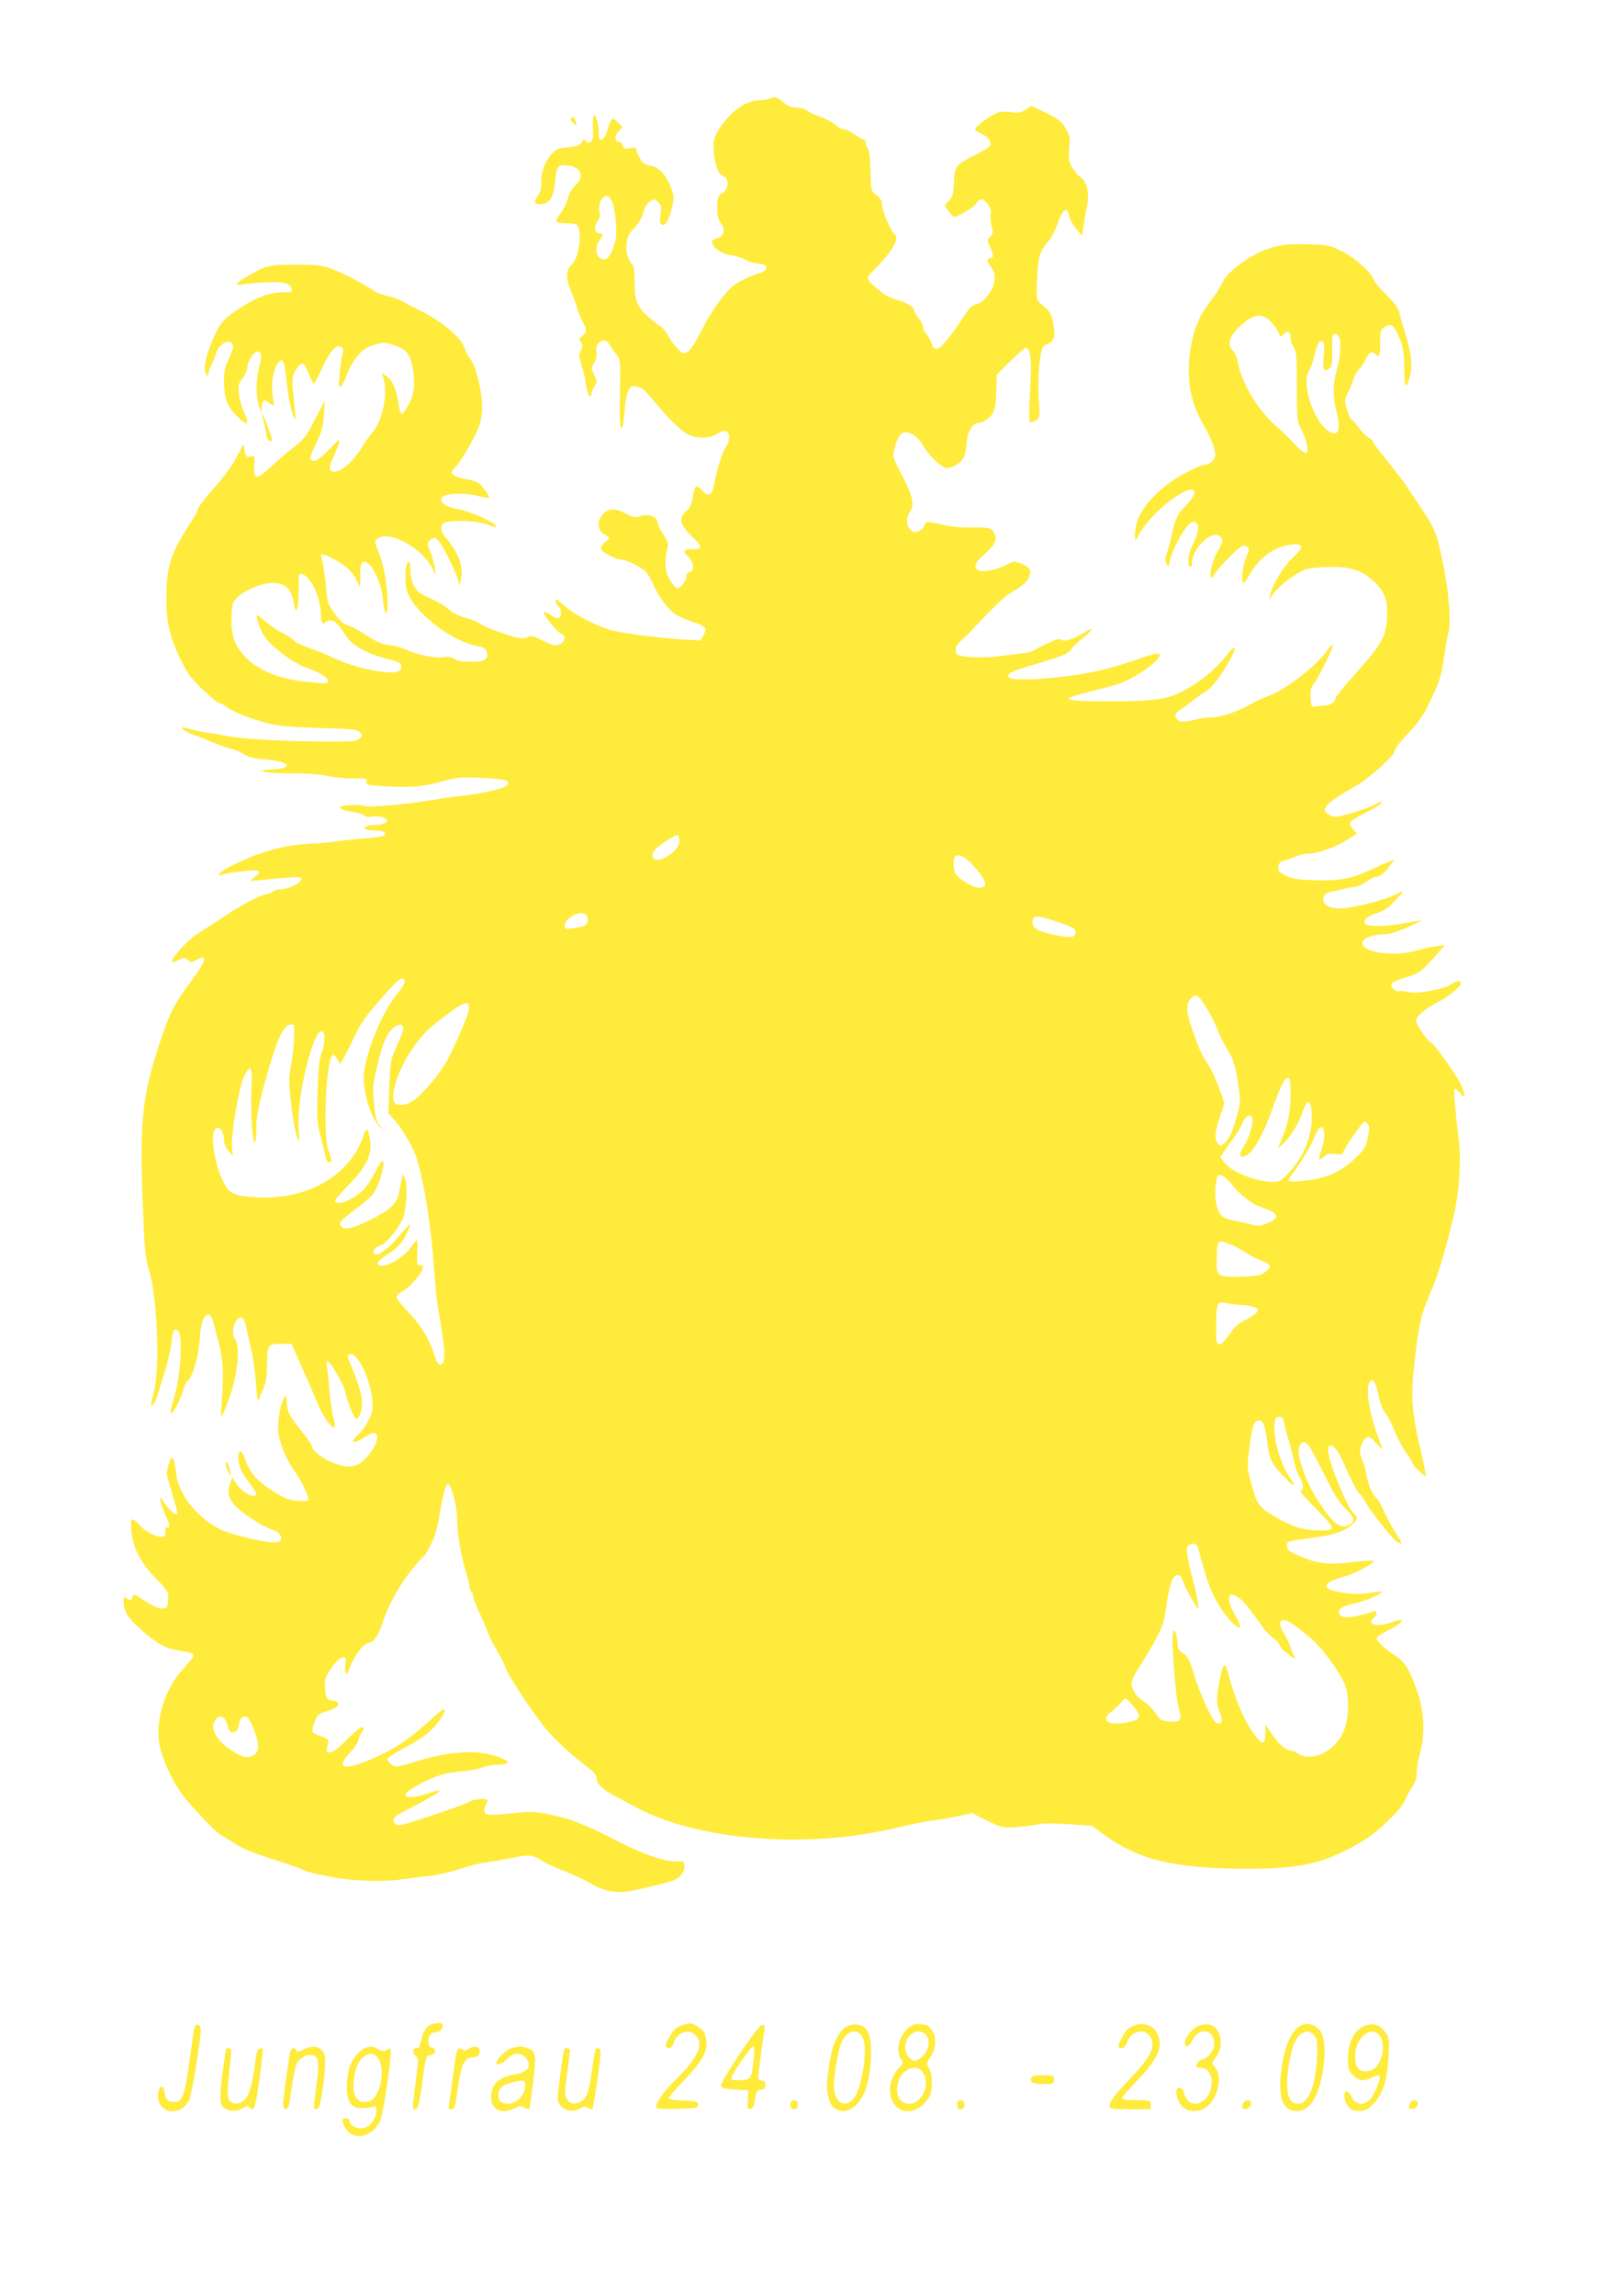 <?xml version="1.0" standalone="no"?>
<!DOCTYPE svg PUBLIC "-//W3C//DTD SVG 20010904//EN"
 "http://www.w3.org/TR/2001/REC-SVG-20010904/DTD/svg10.dtd">
<svg version="1.0" xmlns="http://www.w3.org/2000/svg"
 width="901pt" height="1280pt" viewBox="0 0 901 1280"
 preserveAspectRatio="xMidYMid meet">
<g transform="translate(0,1280) scale(0.1,-0.1)"
fill="#ffeb3b" stroke="none">
<path d="M4295 12250 c-11 -5 -40 -9 -65 -10 -79 -1 -180 -83 -236 -191 -13
-26 -15 -48 -11 -100 6 -76 27 -125 57 -134 28 -9 24 -73 -5 -89 -30 -17 -33
-24 -33 -87 0 -44 5 -65 21 -85 25 -33 14 -77 -21 -82 -68 -10 -5 -85 80 -96
27 -4 62 -15 76 -24 14 -9 46 -19 71 -22 36 -4 46 -9 46 -24 0 -14 -15 -23
-61 -37 -34 -11 -84 -34 -110 -53 -54 -36 -132 -144 -191 -260 -47 -93 -73
-126 -97 -125 -20 0 -59 45 -101 117 -11 17 -24 32 -30 32 -5 1 -36 25 -69 55
-66 61 -75 86 -76 212 0 41 -5 75 -11 79 -24 14 -40 75 -33 122 5 35 16 55 44
83 24 24 41 53 49 83 7 30 20 51 36 62 24 16 27 15 46 -2 18 -16 20 -26 14
-70 -5 -41 -3 -53 9 -57 19 -8 38 27 56 100 9 41 9 60 -1 90 -26 81 -70 131
-121 139 -29 5 -42 14 -58 41 -11 19 -20 41 -20 49 0 12 -8 13 -36 8 -30 -6
-36 -4 -41 15 -3 11 -12 21 -19 21 -26 0 -27 30 -4 56 l23 24 -23 25 c-13 14
-28 24 -34 22 -6 -2 -18 -28 -26 -58 -10 -35 -22 -55 -33 -57 -14 -3 -17 5
-17 42 0 49 -16 103 -28 92 -4 -4 -5 -36 -4 -70 3 -46 0 -65 -11 -75 -12 -10
-18 -9 -28 2 -12 12 -15 11 -24 -7 -9 -17 -23 -22 -75 -27 -59 -6 -67 -10 -97
-44 -37 -43 -53 -89 -53 -156 0 -32 -7 -55 -21 -73 -25 -32 -15 -49 26 -44 43
5 66 45 72 124 7 88 15 98 72 91 74 -8 95 -63 41 -110 -18 -17 -34 -44 -41
-72 -6 -25 -25 -62 -40 -82 -16 -20 -28 -41 -26 -47 2 -6 26 -11 53 -11 27 0
54 -3 60 -7 35 -23 17 -184 -26 -223 -33 -30 -35 -76 -7 -142 14 -32 30 -78
38 -103 7 -25 21 -59 31 -76 24 -41 23 -58 -3 -76 -19 -12 -20 -16 -8 -35 11
-18 11 -26 -1 -48 -12 -22 -11 -33 5 -83 10 -31 19 -66 20 -77 4 -45 18 -95
26 -95 5 0 9 7 9 15 0 9 7 27 16 41 16 23 16 27 -1 64 -17 37 -17 41 0 66 12
18 15 38 12 60 -10 57 49 90 74 42 7 -13 23 -36 37 -53 24 -29 24 -30 21 -219
-3 -133 -1 -190 7 -193 8 -3 14 30 19 97 9 132 32 160 101 121 7 -3 38 -38 70
-76 85 -102 152 -165 190 -181 50 -21 120 -18 155 7 16 11 37 19 47 17 25 -5
27 -53 4 -86 -22 -30 -56 -139 -69 -217 -10 -60 -32 -69 -66 -29 -13 15 -29
24 -34 21 -6 -4 -14 -30 -18 -59 -6 -39 -14 -58 -36 -77 -46 -41 -37 -78 38
-148 54 -50 52 -69 -6 -65 -44 3 -55 -14 -25 -38 36 -31 42 -90 8 -90 -8 0
-14 -10 -14 -25 0 -21 -33 -65 -50 -65 -14 0 -48 47 -60 83 -11 36 -10 92 5
147 5 19 -2 37 -24 70 -17 25 -31 52 -31 61 0 39 -52 59 -104 39 -21 -8 -35
-4 -72 15 -61 33 -98 32 -129 -1 -35 -38 -34 -88 3 -111 15 -9 29 -19 32 -20
2 -2 -9 -14 -25 -27 -18 -14 -26 -29 -22 -38 6 -18 85 -58 113 -58 30 0 116
-44 140 -71 11 -13 29 -44 39 -69 26 -62 87 -144 127 -168 18 -11 56 -27 84
-36 28 -9 59 -22 69 -30 16 -12 16 -14 1 -45 l-17 -32 -107 6 c-113 7 -281 28
-370 46 -81 16 -230 91 -285 143 -36 35 -47 41 -47 27 0 -10 7 -24 15 -31 19
-16 20 -59 1 -66 -8 -3 -28 5 -45 17 -17 12 -33 20 -36 17 -10 -10 75 -116 96
-121 30 -8 21 -49 -13 -61 -23 -8 -38 -4 -89 22 -46 24 -65 29 -79 22 -27 -15
-54 -12 -118 10 -103 35 -127 45 -152 62 -14 9 -51 24 -83 33 -32 9 -73 29
-90 45 -18 15 -52 38 -77 49 -25 12 -56 28 -70 34 -43 21 -70 73 -70 134 0 39
-4 54 -12 51 -18 -6 -22 -113 -8 -162 34 -113 237 -275 384 -306 46 -9 57 -16
62 -36 10 -41 -11 -54 -88 -54 -46 0 -77 5 -93 16 -17 11 -35 14 -64 9 -43 -7
-153 16 -211 45 -19 9 -59 20 -88 23 -40 5 -70 17 -123 52 -38 26 -85 51 -104
56 -26 7 -46 25 -77 67 -40 54 -42 60 -50 157 -5 55 -14 115 -19 133 -6 19 -8
36 -5 40 8 8 80 -28 132 -66 22 -16 50 -49 62 -73 l21 -44 1 68 c0 51 4 69 15
73 40 16 104 -107 112 -213 8 -97 29 -94 25 3 -5 108 -21 193 -49 263 -25 63
-25 65 -7 78 68 52 269 -65 313 -182 11 -28 11 -27 7 16 -3 25 -14 66 -25 92
-18 42 -18 48 -5 62 34 34 51 17 118 -120 19 -38 38 -83 42 -100 l7 -30 8 35
c17 67 -12 147 -78 225 -23 27 -33 48 -31 65 3 21 10 26 48 32 59 9 166 0 213
-18 45 -17 50 -17 42 -4 -14 22 -151 82 -209 91 -64 11 -103 36 -93 62 9 25
122 32 197 13 35 -9 65 -14 68 -11 6 5 -18 41 -46 72 -12 12 -40 24 -64 28
-58 9 -98 25 -98 40 0 6 9 20 20 30 29 26 114 173 133 229 9 27 17 72 17 99 0
103 -36 243 -74 287 -8 8 -19 32 -25 52 -18 54 -117 139 -226 195 -49 25 -103
53 -120 63 -16 10 -55 23 -85 30 -30 7 -62 18 -70 25 -31 26 -158 93 -225 120
-65 26 -81 29 -210 29 -153 1 -168 -2 -272 -63 -69 -40 -80 -57 -30 -47 17 4
75 9 127 12 101 5 142 -5 148 -39 3 -14 -5 -17 -51 -17 -76 0 -154 -30 -258
-101 -76 -51 -95 -75 -135 -170 -39 -95 -51 -158 -35 -185 8 -14 10 -15 11 -4
0 8 9 33 19 55 11 22 23 53 28 69 17 58 93 85 93 32 0 -11 -12 -43 -25 -71
-19 -38 -25 -66 -25 -119 0 -95 16 -140 68 -192 62 -62 77 -58 46 11 -14 30
-28 79 -31 109 -5 48 -2 58 21 88 14 19 26 46 26 59 0 32 36 89 55 89 25 0 27
-23 11 -88 -19 -72 -19 -162 -1 -217 l13 -40 1 32 c1 39 16 50 40 29 23 -21
34 -20 27 2 -3 9 -6 44 -8 77 -3 95 45 195 66 139 4 -9 11 -59 16 -111 10 -94
37 -209 47 -199 3 2 -1 51 -8 108 -13 113 -10 141 22 182 26 33 37 26 64 -43
11 -28 22 -51 26 -51 3 0 21 33 39 73 41 89 75 137 100 137 23 0 29 -17 19
-52 -4 -14 -10 -62 -14 -105 -7 -70 -6 -77 8 -65 9 8 23 36 32 63 9 27 34 72
56 99 31 39 49 52 94 66 52 17 58 17 108 1 30 -9 62 -26 71 -36 29 -32 45 -91
46 -167 0 -58 -5 -80 -27 -124 -16 -30 -33 -56 -39 -57 -7 -2 -14 15 -18 42
-14 92 -35 143 -68 166 -29 21 -31 21 -23 3 32 -72 5 -239 -51 -307 -19 -23
-42 -55 -52 -71 -58 -96 -122 -156 -168 -156 -31 0 -31 22 0 91 45 103 42 107
-25 36 -42 -44 -72 -67 -87 -67 -30 0 -28 15 15 105 29 62 37 92 40 153 l5 77
-54 -103 c-47 -91 -61 -110 -118 -155 -36 -28 -94 -77 -128 -110 -81 -74 -98
-73 -94 6 4 57 4 58 -21 52 -22 -6 -25 -3 -32 31 l-7 38 -41 -78 c-25 -47 -75
-115 -125 -169 -45 -50 -85 -103 -89 -117 -3 -14 -11 -32 -18 -40 -6 -8 -37
-58 -69 -111 -69 -116 -87 -187 -88 -344 -1 -132 20 -221 83 -349 34 -70 57
-100 120 -161 43 -41 85 -75 93 -75 7 0 25 -9 40 -21 35 -28 134 -67 231 -92
62 -15 127 -21 287 -26 179 -5 210 -8 225 -23 16 -17 16 -19 0 -35 -15 -16
-38 -18 -180 -18 -231 1 -470 14 -552 30 -38 7 -92 17 -120 20 -27 4 -72 13
-99 21 -41 12 -46 12 -36 -1 6 -8 33 -22 58 -31 26 -9 76 -29 112 -44 36 -16
81 -31 100 -35 19 -4 51 -17 70 -30 25 -16 56 -24 111 -29 146 -11 177 -47 48
-56 -68 -5 -71 -6 -39 -14 19 -5 89 -9 155 -8 74 1 144 -5 183 -13 35 -8 102
-15 148 -15 79 0 85 -1 79 -19 -5 -17 3 -19 107 -25 147 -8 204 -3 313 27 82
23 102 25 220 20 130 -6 158 -13 149 -38 -6 -16 -111 -43 -214 -56 -41 -5
-104 -14 -140 -19 -201 -34 -414 -54 -449 -43 -14 5 -53 6 -85 3 -50 -4 -57
-7 -44 -18 9 -7 39 -15 67 -19 28 -3 56 -12 62 -19 7 -8 21 -11 35 -8 34 9 94
-4 94 -20 0 -15 -30 -26 -72 -26 -14 0 -33 -3 -42 -6 -29 -11 -5 -24 44 -24
49 0 74 -15 49 -30 -7 -5 -51 -11 -98 -14 -47 -3 -120 -11 -161 -17 -41 -6
-104 -12 -140 -13 -142 -5 -264 -36 -421 -110 -78 -36 -130 -77 -79 -62 46 13
181 28 198 21 14 -6 13 -10 -13 -32 l-30 -25 70 6 c213 20 215 20 215 2 0 -20
-78 -56 -120 -56 -16 0 -31 -4 -35 -9 -3 -5 -20 -13 -38 -16 -48 -11 -136 -58
-250 -134 -56 -37 -119 -77 -139 -90 -42 -25 -138 -128 -138 -148 0 -10 8 -9
35 4 32 15 36 15 52 1 16 -14 21 -15 43 -3 71 40 65 6 -18 -108 -105 -143
-124 -180 -184 -362 -97 -293 -111 -438 -89 -950 8 -200 13 -241 34 -312 43
-141 60 -532 28 -663 -23 -92 -23 -94 -8 -82 7 6 19 29 25 49 6 21 25 83 42
138 17 55 34 128 37 163 7 69 18 85 40 56 22 -28 10 -235 -17 -334 -31 -110
-33 -120 -23 -120 11 0 58 95 67 137 4 17 14 37 23 44 30 26 61 134 69 249 7
84 21 120 50 120 7 0 18 -17 23 -37 6 -21 20 -76 32 -123 24 -92 28 -168 16
-325 -8 -107 -6 -107 38 9 50 130 69 306 35 340 -17 17 -11 79 10 105 28 32
43 17 59 -61 7 -35 19 -90 27 -123 8 -33 18 -109 22 -170 5 -70 11 -103 16
-90 4 11 16 41 27 67 13 33 19 71 19 128 0 110 5 118 78 117 l59 0 22 -51 c53
-117 100 -225 125 -286 28 -67 80 -139 92 -127 4 4 2 26 -5 48 -7 23 -17 90
-22 148 -5 58 -12 121 -15 139 -4 20 -2 32 4 32 14 0 89 -127 97 -166 15 -66
51 -154 63 -154 17 0 32 43 32 95 0 37 -22 105 -70 223 -14 33 -12 42 9 42 41
0 107 -143 118 -256 5 -52 2 -68 -20 -112 -14 -28 -40 -64 -58 -80 -51 -46
-32 -57 31 -18 44 28 58 32 67 23 32 -31 -48 -156 -112 -177 -39 -13 -77 -7
-145 22 -48 21 -100 64 -100 84 0 7 -19 36 -43 66 -80 98 -97 129 -97 178 -1
40 -2 43 -14 27 -21 -28 -39 -132 -33 -193 6 -58 49 -162 90 -216 32 -43 77
-133 77 -154 0 -14 -9 -16 -58 -12 -49 3 -72 12 -136 52 -87 54 -134 107 -156
174 -19 57 -40 67 -40 18 0 -48 14 -82 61 -143 42 -57 48 -73 23 -73 -28 0
-75 34 -96 69 l-22 34 -13 -38 c-25 -72 8 -121 139 -204 36 -23 82 -46 101
-52 36 -10 55 -38 41 -60 -13 -21 -141 -1 -289 46 -139 43 -276 196 -291 322
-12 106 -25 121 -45 52 -10 -31 -10 -50 -2 -77 27 -88 52 -178 53 -184 1 -23
-33 -2 -61 37 -18 25 -33 45 -35 45 -7 0 17 -76 35 -111 20 -38 20 -66 1 -54
-5 3 -8 -7 -7 -22 1 -19 -3 -28 -17 -31 -28 -6 -97 29 -129 66 -43 48 -51 42
-44 -35 9 -95 53 -178 139 -266 67 -69 69 -72 66 -116 -3 -42 -5 -46 -31 -49
-20 -2 -47 9 -91 37 -69 45 -76 48 -76 26 0 -18 -21 -20 -38 -3 -9 9 -12 5
-12 -19 0 -58 21 -92 102 -164 87 -76 135 -102 212 -113 60 -9 76 -15 76 -28
0 -6 -26 -38 -58 -73 -100 -107 -156 -283 -133 -418 17 -95 85 -235 151 -312
86 -99 171 -185 194 -197 11 -6 44 -26 72 -44 49 -33 96 -52 229 -94 77 -24
143 -48 165 -60 18 -9 128 -33 210 -45 97 -14 248 -16 320 -5 41 6 113 15 160
20 47 5 124 22 172 39 48 16 114 33 145 36 32 4 99 16 149 26 97 21 118 18
173 -19 14 -10 70 -35 123 -56 54 -21 118 -51 143 -67 49 -31 108 -48 166 -49
50 0 286 55 314 74 31 20 47 51 43 79 -2 18 -8 21 -36 19 -62 -6 -188 36 -335
112 -149 77 -241 116 -317 134 -113 28 -160 34 -210 28 -184 -19 -209 -19
-216 -1 -4 10 -2 26 4 36 7 10 12 23 12 29 0 15 -67 12 -100 -5 -32 -17 -139
-55 -298 -106 -95 -30 -104 -31 -119 -16 -22 22 -6 40 68 77 103 51 193 104
183 107 -6 2 -36 -6 -69 -17 -32 -11 -74 -20 -92 -20 -58 0 -36 29 57 77 92
47 141 61 237 68 33 2 78 11 98 19 21 9 58 16 84 16 59 0 80 12 49 28 -120 61
-294 56 -510 -13 -94 -30 -110 -31 -134 -4 -18 20 -18 21 1 35 10 8 62 38 114
67 72 40 106 66 143 110 43 52 60 87 42 87 -4 0 -43 -33 -88 -73 -109 -99
-187 -150 -309 -203 -163 -70 -209 -56 -122 37 25 26 45 56 45 67 0 10 7 27
15 38 18 24 19 34 2 34 -7 0 -44 -31 -82 -70 -47 -48 -77 -70 -93 -70 -21 0
-23 3 -17 27 3 15 7 32 8 37 1 6 -16 16 -38 24 -55 18 -59 24 -44 69 18 53 22
56 73 72 54 15 77 38 55 52 -8 5 -22 9 -31 9 -24 0 -32 18 -35 75 -2 43 3 57
36 105 24 35 46 56 61 58 22 4 23 2 17 -42 -7 -45 7 -65 19 -28 23 70 82 151
111 152 25 0 56 44 75 104 38 126 131 278 226 373 40 40 79 134 92 223 16 105
36 184 47 187 18 6 53 -120 53 -192 0 -79 23 -216 50 -302 11 -34 20 -71 20
-82 0 -11 5 -23 10 -26 5 -3 10 -14 10 -25 0 -10 17 -56 39 -102 21 -45 42
-94 46 -108 4 -14 25 -54 46 -90 21 -36 44 -81 50 -100 11 -31 96 -166 150
-240 11 -14 32 -43 48 -65 45 -63 139 -154 229 -224 67 -52 82 -68 82 -90 0
-29 32 -59 105 -97 22 -12 69 -37 105 -56 178 -97 418 -158 700 -178 255 -19
533 3 765 60 66 16 154 34 195 39 41 5 108 17 149 26 l74 16 84 -42 c82 -40
87 -41 161 -36 42 3 97 10 122 15 29 7 90 7 174 1 l129 -9 64 -48 c198 -144
401 -192 813 -191 303 0 432 33 645 162 76 46 201 168 221 215 8 20 27 54 41
75 18 26 27 51 26 75 -1 20 7 70 18 111 30 116 26 229 -12 343 -40 121 -71
172 -122 205 -54 34 -107 83 -107 99 0 6 24 23 53 38 63 32 93 54 84 62 -4 4
-26 -1 -50 -10 -80 -30 -149 -15 -102 24 21 18 20 44 -2 35 -10 -4 -46 -14
-80 -22 -72 -18 -113 -12 -113 17 0 24 23 37 92 51 52 11 154 56 146 65 -3 2
-31 -1 -63 -7 -59 -11 -137 -6 -208 12 -69 18 -39 53 69 81 58 15 174 80 155
86 -8 3 -60 -1 -117 -8 -123 -15 -188 -9 -274 26 -79 32 -90 40 -90 69 0 21 7
23 88 33 170 22 230 40 280 85 26 24 28 40 6 58 -21 17 -57 91 -105 212 -40
104 -50 167 -26 167 24 0 47 -35 93 -141 25 -57 53 -111 64 -121 11 -10 27
-32 35 -48 27 -52 156 -215 181 -228 32 -17 30 -9 -10 53 -19 28 -46 78 -61
111 -14 32 -34 68 -44 79 -28 30 -48 75 -56 125 -4 25 -15 65 -25 90 -15 37
-16 51 -6 79 6 19 19 39 29 45 14 9 24 4 58 -34 22 -25 35 -36 30 -24 -5 11
-24 63 -41 115 -35 109 -49 214 -31 248 18 33 35 12 50 -62 7 -36 21 -77 32
-93 33 -50 36 -57 64 -124 15 -36 43 -86 61 -111 19 -26 34 -51 34 -56 0 -11
68 -78 74 -72 2 2 -7 51 -20 109 -61 256 -66 327 -39 557 20 174 36 244 78
338 50 113 88 238 141 465 26 108 38 294 26 390 -23 191 -31 292 -25 298 4 4
18 -6 31 -23 29 -36 32 -17 8 41 -19 47 -152 234 -170 241 -21 8 -84 101 -84
122 0 24 53 69 118 101 57 28 132 89 132 107 0 19 -27 16 -58 -7 -38 -27 -191
-54 -237 -41 -20 5 -42 8 -49 5 -18 -7 -50 21 -43 39 3 8 32 23 64 32 85 25
102 36 171 114 l63 71 -48 -6 c-26 -3 -75 -13 -108 -23 -122 -37 -305 -13
-305 41 0 25 55 48 115 48 42 0 98 19 190 65 l30 15 -30 -5 c-16 -3 -59 -11
-95 -17 -75 -14 -178 -14 -191 -1 -19 19 4 43 57 60 31 9 66 29 82 46 15 16
38 40 51 53 29 29 22 30 -28 4 -41 -21 -156 -53 -252 -70 -98 -18 -163 11
-143 64 3 9 18 19 33 22 14 3 44 10 66 15 22 6 55 12 74 14 18 3 48 16 66 30
19 14 40 25 47 25 25 1 57 25 81 62 l25 36 -46 -20 c-26 -10 -69 -30 -97 -43
-95 -44 -169 -57 -300 -53 -99 4 -127 8 -163 27 -37 19 -43 26 -40 49 2 19 10
28 28 32 14 4 42 14 62 23 21 9 55 17 77 17 51 0 155 38 221 80 l51 33 -22 23
c-12 13 -19 30 -16 38 3 9 42 33 86 55 44 22 82 45 86 51 9 15 -1 12 -45 -10
-21 -11 -77 -31 -125 -45 -80 -23 -89 -24 -116 -10 -59 31 -33 60 151 167 70
40 210 166 210 188 0 11 24 46 54 77 90 97 104 117 150 214 50 105 59 137 76
259 7 47 15 94 19 105 19 52 4 244 -31 405 -41 189 -28 162 -208 430 -14 20
-60 80 -102 132 -43 52 -78 99 -78 105 0 5 -11 15 -24 23 -14 7 -39 32 -56 56
-17 24 -35 44 -40 44 -5 0 -16 25 -25 55 -15 53 -15 56 8 102 13 27 27 61 31
76 4 16 17 38 30 50 12 12 28 36 35 54 15 37 35 48 55 28 21 -21 26 -8 26 66
0 63 2 70 26 86 36 23 53 10 82 -63 20 -48 25 -79 26 -161 1 -100 6 -122 21
-85 29 72 25 143 -19 285 -13 45 -27 95 -31 111 -4 18 -32 54 -70 92 -34 34
-66 71 -69 81 -14 43 -102 122 -176 160 -72 36 -79 38 -196 41 -131 4 -194 -8
-284 -53 -80 -40 -165 -110 -184 -150 -10 -20 -30 -54 -44 -75 -15 -20 -42
-58 -60 -83 -49 -69 -82 -183 -89 -302 -7 -125 19 -237 77 -336 41 -70 70
-141 70 -175 0 -24 -29 -54 -52 -54 -28 0 -132 -51 -194 -95 -94 -67 -167
-152 -188 -218 -10 -31 -16 -68 -14 -84 l3 -28 19 35 c63 118 271 282 309 244
10 -10 -18 -56 -53 -89 -39 -36 -56 -74 -74 -163 -8 -37 -20 -81 -27 -99 -9
-23 -10 -37 -2 -55 11 -23 11 -23 18 7 20 91 99 225 132 225 40 0 36 -56 -11
-145 -18 -33 -22 -105 -6 -105 6 0 10 9 10 21 0 84 115 190 158 147 18 -18 15
-32 -17 -86 -29 -50 -50 -142 -32 -142 5 0 12 8 16 18 6 19 121 138 148 154
22 12 50 -2 43 -21 -2 -9 -12 -34 -20 -56 -16 -42 -22 -125 -8 -125 4 0 18 19
31 42 46 81 107 135 177 158 65 22 114 21 114 -2 0 -7 -22 -33 -49 -59 -50
-48 -114 -151 -125 -204 l-7 -30 19 27 c24 37 85 88 147 124 44 25 61 29 152
32 130 5 194 -13 263 -75 65 -59 84 -109 78 -211 -6 -103 -33 -149 -177 -309
-61 -68 -111 -129 -111 -137 0 -22 -28 -39 -68 -41 -20 -1 -44 -3 -52 -6 -12
-3 -16 8 -18 49 -3 44 1 59 21 85 29 38 111 207 104 214 -3 2 -16 -11 -29 -29
-63 -92 -240 -228 -341 -262 -24 -8 -68 -29 -97 -46 -65 -38 -161 -70 -215
-70 -22 0 -66 -7 -98 -15 -64 -15 -83 -12 -97 16 -8 15 -3 23 31 46 23 15 55
40 73 54 17 14 47 35 67 47 35 21 85 90 139 189 28 51 20 68 -12 27 -52 -67
-113 -125 -177 -168 -142 -95 -193 -106 -492 -106 -266 0 -287 9 -118 51 57
15 130 34 161 43 87 26 238 129 238 163 0 17 -22 12 -157 -34 -147 -49 -238
-69 -403 -88 -169 -19 -285 -17 -285 4 0 20 21 29 185 78 118 35 156 52 166
73 5 10 33 37 62 59 60 48 70 73 15 37 -55 -36 -118 -57 -132 -43 -8 8 -28 3
-73 -18 -35 -16 -70 -34 -78 -41 -8 -6 -37 -14 -65 -17 -27 -3 -90 -10 -140
-17 -53 -6 -119 -7 -160 -3 -66 8 -70 9 -73 35 -2 20 6 34 34 60 21 18 56 53
78 78 71 78 160 164 187 180 74 43 98 64 110 92 16 38 6 56 -45 76 -37 14 -41
14 -80 -6 -57 -30 -132 -45 -156 -32 -32 17 -23 42 31 89 58 50 74 82 58 114
-19 35 -28 37 -129 36 -57 -1 -121 5 -160 15 -84 20 -97 20 -103 -4 -3 -11
-17 -25 -31 -31 -22 -10 -29 -9 -46 6 -24 21 -26 71 -5 99 29 38 18 89 -41
202 -55 106 -55 108 -44 153 15 60 36 91 61 91 34 0 76 -31 96 -69 25 -50 107
-131 133 -131 31 0 75 25 93 54 10 14 18 49 19 78 3 65 31 118 62 118 12 0 38
11 57 25 38 28 46 62 48 183 l1 63 76 74 c42 41 80 75 84 75 33 0 38 -60 24
-296 -4 -68 -3 -114 3 -117 5 -3 20 1 33 10 22 15 22 19 15 125 -4 69 -2 140
5 198 12 84 14 89 42 101 40 16 48 43 34 115 -9 51 -17 66 -46 90 -19 16 -38
33 -41 38 -11 15 -3 197 10 246 7 25 27 60 44 78 19 19 42 63 57 105 29 83 55
100 65 43 4 -19 22 -52 40 -73 l33 -38 6 50 c4 28 11 69 16 92 21 92 8 159
-36 188 -13 8 -33 34 -45 56 -17 34 -19 51 -14 104 6 57 5 67 -20 109 -23 39
-39 52 -108 86 l-81 39 -33 -20 c-28 -18 -43 -20 -88 -14 -41 5 -61 2 -87 -11
-44 -22 -108 -73 -108 -85 0 -6 16 -17 35 -24 37 -16 58 -45 49 -67 -3 -7 -41
-31 -85 -53 -108 -54 -113 -61 -117 -153 -3 -64 -8 -81 -28 -102 l-24 -26 23
-32 c12 -17 26 -32 30 -32 21 0 109 53 123 75 21 32 37 32 64 -2 15 -20 20
-37 17 -58 -3 -16 0 -47 5 -67 10 -32 8 -41 -7 -58 -18 -19 -18 -22 -2 -56 21
-43 22 -64 2 -64 -21 0 -19 -17 6 -52 17 -23 20 -39 17 -73 -6 -53 -60 -123
-101 -132 -17 -3 -38 -19 -50 -38 -141 -212 -179 -246 -200 -180 -5 17 -18 39
-28 51 -11 11 -19 29 -19 39 0 10 -11 33 -25 51 -14 18 -25 37 -25 42 0 19
-41 45 -90 58 -50 13 -85 34 -141 86 -36 33 -36 40 -1 75 107 105 155 187 122
208 -18 11 -70 133 -70 164 0 21 -9 36 -30 53 -31 24 -31 25 -34 136 -1 69 -7
117 -14 124 -7 7 -12 20 -12 30 0 10 -4 18 -8 18 -5 0 -29 13 -53 30 -24 16
-53 30 -63 30 -11 0 -31 11 -45 24 -15 14 -53 34 -85 45 -32 11 -66 27 -76 36
-9 8 -34 15 -56 15 -30 0 -49 8 -74 30 -38 31 -44 33 -75 20z m-876 -585 c7
-22 16 -74 18 -115 4 -60 1 -86 -16 -132 -23 -60 -41 -74 -72 -58 -27 15 -29
72 -3 101 15 17 19 40 7 38 -36 -6 -45 30 -18 69 11 15 14 32 9 57 -4 25 -1
43 11 61 22 35 47 27 64 -21z m3673 -661 c18 -19 37 -47 43 -61 9 -23 12 -24
24 -9 22 26 41 20 41 -14 0 -17 8 -43 17 -57 16 -23 18 -53 18 -218 0 -177 1
-193 22 -232 12 -22 27 -61 32 -85 16 -72 -2 -71 -72 2 -34 36 -81 81 -103
100 -97 83 -190 240 -209 355 -4 22 -15 48 -26 58 -42 39 -13 105 75 168 56
41 96 39 138 -7z m379 -86 c14 -25 6 -120 -16 -192 -19 -62 -19 -145 0 -216
28 -105 12 -150 -41 -115 -89 58 -157 273 -109 342 8 12 21 49 29 83 16 68 27
86 46 75 9 -5 10 -28 5 -80 -7 -77 0 -93 30 -71 15 11 18 27 17 96 -1 46 1 87
4 92 9 14 23 9 35 -14z m-5754 -1340 c41 -45 73 -135 73 -205 0 -41 13 -63 25
-43 3 5 17 10 30 10 24 0 45 -21 88 -89 28 -45 114 -95 197 -116 36 -9 75 -21
88 -26 31 -12 29 -47 -4 -55 -60 -15 -241 24 -349 76 -33 16 -94 41 -135 55
-41 14 -82 33 -90 43 -8 10 -37 29 -64 43 -27 13 -68 41 -91 61 -24 21 -46 38
-49 38 -10 0 4 -51 28 -99 28 -59 157 -161 239 -191 78 -28 127 -57 127 -76 0
-17 -16 -17 -135 -4 -133 16 -247 60 -313 124 -71 68 -95 132 -90 239 3 76 5
80 39 112 43 39 134 75 192 75 68 0 105 -36 116 -113 11 -71 26 -39 27 56 0
50 1 95 2 100 4 14 29 7 49 -15z m2073 -1467 c0 -33 -35 -71 -85 -95 -53 -25
-85 2 -52 45 18 24 119 89 129 83 4 -3 8 -18 8 -33z m1626 -123 c88 -92 103
-138 46 -138 -33 0 -116 50 -131 79 -12 22 -15 84 -4 94 17 18 52 3 89 -35z
m-2138 -309 c4 -34 -12 -45 -75 -54 -49 -6 -53 -5 -53 13 0 31 57 74 94 70 25
-2 32 -8 34 -29z m2609 -15 c100 -33 113 -41 113 -63 0 -28 -23 -32 -105 -16
-95 18 -135 38 -135 69 0 45 19 46 127 10z m-3629 -336 c2 -8 -15 -37 -38 -64
-81 -97 -162 -285 -188 -433 -16 -87 34 -267 87 -313 l26 -23 -24 27 c-20 22
-26 45 -34 121 -9 83 -8 103 12 192 31 135 55 196 90 229 31 30 61 30 61 0 0
-9 -16 -53 -37 -98 -35 -79 -36 -85 -41 -227 l-5 -146 35 -39 c31 -35 63 -85
104 -164 43 -84 96 -383 114 -645 6 -93 17 -204 25 -245 41 -228 44 -302 13
-308 -12 -2 -21 11 -33 50 -32 96 -74 166 -145 240 -39 40 -69 80 -68 88 2 8
14 20 26 26 49 24 122 110 122 142 0 6 -8 9 -17 8 -16 -1 -18 8 -15 74 2 44 0
71 -5 65 -5 -5 -22 -27 -37 -48 -33 -45 -121 -98 -156 -95 -41 5 -29 25 40 70
53 35 70 54 94 101 16 31 27 59 25 61 -2 3 -27 -23 -55 -57 -61 -75 -129 -126
-146 -109 -14 14 2 36 41 51 28 12 86 81 115 138 22 43 32 189 16 228 l-13 30
-7 -35 c-4 -19 -11 -52 -14 -72 -10 -57 -49 -94 -157 -148 -100 -50 -148 -61
-167 -37 -15 18 -7 28 93 104 81 62 92 75 114 128 28 71 40 142 22 131 -6 -4
-23 -31 -37 -59 -15 -29 -39 -68 -55 -88 -48 -61 -169 -112 -169 -71 0 5 33
42 73 83 96 97 132 168 123 242 -10 75 -21 88 -36 41 -73 -230 -322 -371 -615
-349 -106 8 -133 20 -162 72 -56 100 -85 283 -49 312 19 16 46 -22 46 -66 0
-20 9 -42 25 -60 l25 -28 -6 45 c-8 62 39 339 66 396 38 77 49 59 43 -64 -6
-121 4 -302 18 -302 5 0 9 34 9 76 0 78 15 148 76 358 41 139 75 212 105 221
11 4 23 4 26 1 11 -10 2 -149 -13 -223 -12 -60 -13 -92 -3 -185 11 -114 32
-225 45 -237 4 -3 4 24 0 60 -15 159 76 549 128 549 22 0 21 -64 0 -121 -13
-32 -18 -90 -22 -218 -4 -153 -2 -181 16 -245 11 -39 23 -88 27 -108 4 -24 11
-38 20 -38 19 0 19 10 -2 62 -34 82 -14 523 24 535 6 2 18 -8 26 -22 l14 -27
16 25 c9 14 35 65 57 113 43 92 69 129 188 262 72 80 94 93 100 60z m4428 -86
c20 -13 86 -126 104 -177 10 -27 34 -77 54 -110 40 -66 48 -91 66 -216 12 -80
11 -90 -10 -165 -28 -95 -41 -123 -70 -149 -22 -19 -22 -19 -36 0 -20 27 -18
59 12 147 l25 78 -31 87 c-18 49 -45 107 -61 130 -34 48 -49 83 -91 203 -31
89 -32 135 -2 165 17 17 24 18 40 7z m-4068 -60 c2 -13 -27 -90 -65 -174 -57
-127 -80 -165 -145 -243 -77 -92 -122 -125 -171 -125 -41 0 -51 22 -39 85 25
124 124 284 224 363 163 128 190 140 196 94z m4582 -485 c0 -96 -11 -154 -49
-247 l-23 -55 27 25 c44 41 88 111 110 175 29 84 49 81 53 -10 5 -112 -41
-230 -126 -322 -46 -50 -51 -53 -98 -53 -75 0 -212 52 -251 95 -18 19 -33 39
-33 43 0 5 23 39 50 76 28 36 59 86 70 111 18 43 41 57 55 35 12 -19 -15 -115
-45 -160 -34 -51 -26 -74 17 -50 38 22 94 123 138 247 48 135 71 183 90 183
12 0 15 -18 15 -93z m434 -169 c7 -11 5 -34 -4 -75 -11 -50 -21 -65 -69 -111
-76 -73 -158 -110 -271 -124 -91 -11 -112 -8 -95 16 67 91 117 173 136 221 27
68 52 80 57 27 2 -19 -4 -54 -12 -80 -23 -67 -21 -80 8 -53 20 19 31 22 64 16
33 -5 41 -3 46 12 14 35 111 173 120 170 5 -2 14 -10 20 -19z m-760 -334 c35
-43 62 -67 120 -106 6 -5 37 -17 69 -29 81 -29 77 -55 -15 -88 -18 -7 -38 -6
-60 0 -18 6 -62 16 -97 22 -50 10 -68 18 -84 39 -23 30 -33 106 -23 173 6 40
10 46 29 43 11 -2 39 -26 61 -54z m-12 -331 c24 -9 63 -30 88 -47 24 -17 65
-38 90 -46 52 -17 56 -34 17 -64 -24 -17 -45 -22 -130 -24 -137 -4 -143 0
-139 103 3 106 3 106 74 78z m73 -340 c104 -8 109 -35 14 -82 -40 -19 -63 -40
-90 -81 -23 -33 -45 -55 -56 -55 -16 0 -18 10 -18 100 1 128 5 139 48 131 17
-4 64 -10 102 -13z m230 -660 c4 -21 13 -56 20 -78 8 -22 21 -73 30 -114 8
-41 24 -89 35 -106 24 -38 26 -75 5 -75 -8 0 30 -46 86 -101 115 -116 116
-125 11 -122 -88 2 -144 21 -241 78 -90 53 -98 65 -133 194 -21 80 -21 84 -6
203 16 116 24 137 55 138 20 0 33 -36 43 -120 11 -96 22 -119 94 -194 62 -64
72 -62 26 5 -41 60 -80 186 -80 258 0 62 4 71 31 71 13 0 20 -10 24 -37z m145
-135 c11 -18 49 -92 85 -163 45 -92 77 -143 110 -175 49 -48 56 -73 26 -90
-52 -28 -88 -2 -170 120 -74 111 -132 272 -113 314 16 35 38 33 62 -6z m-625
-561 c49 -186 68 -237 113 -313 44 -75 113 -146 120 -125 2 6 -8 32 -23 57
-83 141 -19 170 80 37 28 -37 60 -80 71 -98 12 -17 38 -43 58 -58 20 -16 36
-34 36 -41 0 -12 41 -48 80 -71 12 -7 13 -6 4 6 -6 8 -17 32 -24 54 -7 22 -23
57 -37 78 -46 73 -12 99 59 45 100 -76 121 -96 166 -152 53 -67 82 -112 112
-171 27 -56 28 -184 0 -258 -45 -121 -181 -188 -265 -131 -11 8 -27 14 -36 14
-25 0 -66 37 -104 93 l-35 52 0 -47 c0 -56 -11 -66 -40 -36 -62 67 -129 213
-170 376 -6 23 -15 40 -20 37 -13 -8 -40 -137 -40 -189 0 -25 8 -61 17 -81 18
-38 8 -63 -20 -52 -22 8 -93 162 -126 272 -26 86 -35 102 -61 117 -20 12 -30
25 -30 41 0 41 -12 87 -23 87 -17 0 10 -388 32 -444 6 -16 9 -37 5 -48 -5 -16
-14 -19 -57 -16 -48 3 -53 6 -80 46 -16 24 -46 54 -68 67 -46 30 -73 77 -64
113 3 14 19 44 34 66 16 23 54 87 86 143 51 93 58 112 71 200 17 126 35 177
61 181 17 2 24 -5 33 -35 13 -40 80 -157 86 -150 4 4 -22 135 -34 169 -5 13
-15 56 -22 97 -13 68 -12 75 4 87 23 16 44 8 51 -19z m-371 -870 c41 -49 46
-59 35 -78 -10 -19 -120 -36 -158 -24 -29 9 -26 39 7 60 15 10 37 31 50 46 13
16 27 29 31 29 4 0 20 -15 35 -33z m-5070 -73 c9 -3 21 -24 26 -46 9 -32 15
-39 33 -36 15 2 23 12 28 34 8 41 17 54 38 54 12 0 26 -20 44 -65 35 -84 35
-129 2 -151 -34 -22 -73 -11 -144 41 -75 55 -102 122 -65 159 18 18 17 18 38
10z"/>
<path d="M3186 12141 c-4 -5 1 -17 10 -25 20 -21 23 -20 17 4 -6 24 -19 34
-27 21z"/>
<path d="M1465 10473 c4 -10 11 -44 17 -75 7 -40 15 -58 25 -58 16 0 14 8 -19
98 -11 28 -22 52 -25 52 -3 0 -2 -8 2 -17z"/>
<path d="M1260 4635 c1 -11 7 -31 15 -45 14 -25 14 -25 8 10 -6 40 -23 65 -23
35z"/>
<path d="M2382 1498 c-11 -13 -24 -36 -27 -53 -13 -57 -16 -65 -30 -65 -24 0
-28 -21 -8 -40 19 -17 19 -19 1 -155 -10 -76 -17 -140 -14 -142 3 -3 11 -3 19
0 10 4 19 45 31 134 21 158 22 161 49 165 29 4 34 34 7 41 -14 4 -20 13 -20
34 0 35 16 53 46 53 20 0 34 17 34 41 0 19 -66 9 -88 -13z"/>
<path d="M3821 1513 c-14 -3 -35 -11 -47 -20 -25 -16 -66 -91 -58 -105 10 -17
34 -7 40 16 14 57 78 87 117 55 60 -46 26 -129 -103 -254 -65 -64 -110 -127
-110 -155 0 -7 39 -10 118 -8 109 3 117 4 117 23 0 18 -8 20 -82 23 -50 2 -83
7 -83 13 0 6 41 53 90 104 115 119 141 180 110 260 -8 21 -68 60 -82 54 -2 -1
-14 -4 -27 -6z"/>
<path d="M4743 1508 c-39 -10 -66 -43 -92 -111 -20 -55 -44 -217 -36 -252 2
-11 6 -32 10 -48 8 -41 39 -67 80 -67 50 0 100 49 126 125 29 81 38 255 16
306 -18 43 -56 60 -104 47z m74 -79 c24 -67 -11 -278 -54 -329 -46 -55 -101
-29 -110 52 -6 54 22 221 45 268 33 67 97 72 119 9z"/>
<path d="M5105 1513 c-71 -17 -119 -134 -79 -192 15 -21 15 -24 -9 -49 -63
-69 -70 -161 -15 -219 47 -50 143 -20 183 58 20 38 19 120 -2 156 -16 28 -15
31 6 60 33 44 38 109 12 151 -12 17 -27 32 -35 32 -8 0 -20 2 -28 4 -7 2 -22
1 -33 -1z m63 -61 c22 -29 15 -81 -17 -113 -16 -16 -37 -29 -45 -29 -27 0 -56
38 -56 73 0 75 77 120 118 69z m-26 -199 c55 -62 7 -183 -72 -183 -50 0 -78
54 -60 119 18 69 95 106 132 64z"/>
<path d="M6337 1510 c-38 -12 -55 -27 -78 -71 -24 -47 -24 -59 -1 -59 12 0 23
13 31 36 22 60 94 77 126 31 36 -52 10 -110 -105 -231 -97 -102 -120 -133
-120 -158 0 -16 11 -18 115 -18 l115 0 0 25 c0 25 -1 25 -80 25 -55 0 -80 4
-80 12 0 6 38 51 85 98 85 88 124 151 125 203 0 79 -61 128 -133 107z"/>
<path d="M6689 1506 c-35 -12 -79 -66 -79 -97 0 -31 25 -21 43 16 20 41 58 60
88 44 25 -13 39 -50 32 -80 -7 -29 -42 -69 -59 -69 -17 0 -45 -30 -39 -41 4
-5 17 -9 30 -9 30 0 55 -35 55 -77 0 -122 -127 -172 -155 -60 -7 26 -28 36
-39 18 -11 -17 6 -71 30 -96 29 -31 85 -34 130 -6 65 40 97 170 54 223 l-19
25 24 34 c48 63 25 169 -39 181 -13 3 -39 0 -57 -6z"/>
<path d="M7275 1513 c-61 -15 -107 -106 -126 -250 -21 -155 7 -233 84 -233 70
0 115 63 143 200 23 115 16 223 -17 255 -27 26 -54 35 -84 28z m66 -75 c8 -15
10 -54 6 -117 -9 -160 -49 -251 -107 -251 -58 0 -74 84 -45 243 15 86 39 136
75 154 28 14 54 3 71 -29z"/>
<path d="M7626 1509 c-65 -18 -105 -89 -106 -187 0 -57 3 -67 29 -93 34 -33
56 -36 106 -12 19 9 38 14 41 10 11 -10 -26 -104 -52 -132 -35 -38 -84 -32
-103 13 -8 17 -21 32 -28 32 -20 0 -16 -54 8 -84 16 -20 29 -26 61 -26 36 0
47 6 83 43 52 54 76 133 82 267 5 87 3 98 -18 129 -27 39 -60 52 -103 40z m84
-88 c20 -75 -22 -164 -79 -169 -50 -5 -71 20 -71 83 0 122 121 192 150 86z"/>
<path d="M1085 1498 c-2 -7 -15 -93 -28 -191 -27 -195 -39 -227 -86 -227 -34
0 -48 15 -53 55 -5 47 -32 39 -36 -11 -8 -108 122 -132 174 -32 14 28 63 327
64 391 0 28 -26 39 -35 15z"/>
<path d="M4127 1349 c-59 -88 -107 -168 -105 -177 3 -14 19 -18 78 -22 l75 -5
-3 -53 c-3 -48 -2 -53 15 -50 13 2 20 15 23 43 7 50 16 65 41 65 14 0 19 7 19
25 0 18 -5 25 -20 25 -13 0 -20 7 -20 20 0 18 24 195 35 263 3 21 1 27 -13 27
-11 0 -56 -58 -125 -161z m78 -24 c-12 -116 -14 -120 -73 -123 -38 -2 -52 1
-52 10 0 19 108 178 121 178 8 0 9 -20 4 -65z"/>
<path d="M1691 1372 c-26 -13 -35 -14 -38 -4 -9 24 -32 12 -37 -20 -16 -99
-36 -253 -36 -278 0 -42 28 -40 34 3 32 208 35 221 58 243 13 12 30 23 38 24
69 9 77 -16 55 -170 -9 -66 -15 -124 -12 -127 4 -3 12 -3 20 0 19 7 52 263 38
299 -18 48 -61 59 -120 30z"/>
<path d="M2034 1380 c-29 -12 -70 -63 -85 -107 -7 -21 -13 -68 -14 -105 0 -90
23 -123 86 -122 24 0 52 4 62 8 14 7 17 3 17 -20 0 -44 -33 -91 -70 -99 -35
-8 -80 15 -80 40 0 9 -9 15 -21 15 -18 0 -20 -4 -15 -27 4 -16 19 -39 33 -52
51 -45 140 -12 173 62 21 49 71 395 58 403 -5 3 -15 1 -23 -6 -10 -9 -21 -8
-44 4 -33 18 -46 19 -77 6z m75 -56 c37 -48 23 -172 -26 -226 -9 -10 -30 -18
-49 -18 -48 0 -69 42 -60 122 7 66 26 110 58 132 32 23 54 20 77 -10z"/>
<path d="M2615 1376 c-15 -10 -23 -11 -37 -2 -28 17 -32 2 -52 -157 -10 -78
-20 -150 -22 -159 -4 -13 0 -18 14 -18 17 0 21 11 32 88 22 163 39 202 91 202
19 0 30 6 34 21 11 35 -26 50 -60 25z"/>
<path d="M2844 1376 c-30 -13 -74 -59 -74 -77 0 -19 30 -8 58 21 36 35 73 39
102 10 41 -41 18 -84 -52 -95 -97 -16 -138 -54 -138 -127 0 -72 59 -100 132
-62 26 13 35 14 54 3 13 -7 25 -10 27 -8 2 2 11 68 21 146 19 155 16 176 -30
193 -34 13 -63 12 -100 -4z m86 -202 c0 -54 -45 -103 -95 -104 -38 0 -55 16
-55 50 0 34 25 57 76 69 66 15 74 14 74 -15z"/>
<path d="M1260 1373 c0 -5 -7 -51 -15 -103 -8 -52 -15 -121 -15 -152 0 -48 4
-59 22 -72 29 -21 72 -20 104 1 21 13 27 14 34 3 4 -7 14 -11 22 -8 10 4 20
54 36 169 12 90 20 165 17 167 -2 3 -11 2 -19 -1 -9 -4 -17 -27 -21 -64 -15
-129 -34 -197 -60 -220 -30 -26 -53 -29 -80 -10 -19 15 -19 45 1 235 6 53 5
62 -10 62 -9 0 -16 -3 -16 -7z"/>
<path d="M3147 1373 c-2 -5 -12 -70 -22 -146 -18 -137 -18 -139 2 -165 24 -33
74 -40 109 -18 19 13 27 14 43 4 11 -7 23 -10 26 -6 7 7 45 269 45 310 0 18
-5 28 -15 28 -15 0 -16 -7 -35 -140 -14 -101 -26 -135 -55 -154 -35 -23 -62
-20 -81 9 -15 23 -15 34 0 143 9 65 16 123 16 130 0 13 -26 17 -33 5z"/>
<path d="M5754 1215 c-10 -26 7 -35 67 -35 56 0 59 1 59 25 0 24 -3 25 -60 25
-44 0 -62 -4 -66 -15z"/>
<path d="M4410 1065 c0 -18 5 -25 20 -25 15 0 20 7 20 25 0 18 -5 25 -20 25
-15 0 -20 -7 -20 -25z"/>
<path d="M5340 1065 c0 -18 5 -25 20 -25 15 0 20 7 20 25 0 18 -5 25 -20 25
-15 0 -20 -7 -20 -25z"/>
<path d="M6936 1074 c-11 -28 -7 -35 17 -32 29 4 38 48 9 48 -11 0 -23 -7 -26
-16z"/>
<path d="M7866 1074 c-11 -28 -7 -35 17 -32 29 4 38 48 9 48 -11 0 -23 -7 -26
-16z"/>
</g>
</svg>
